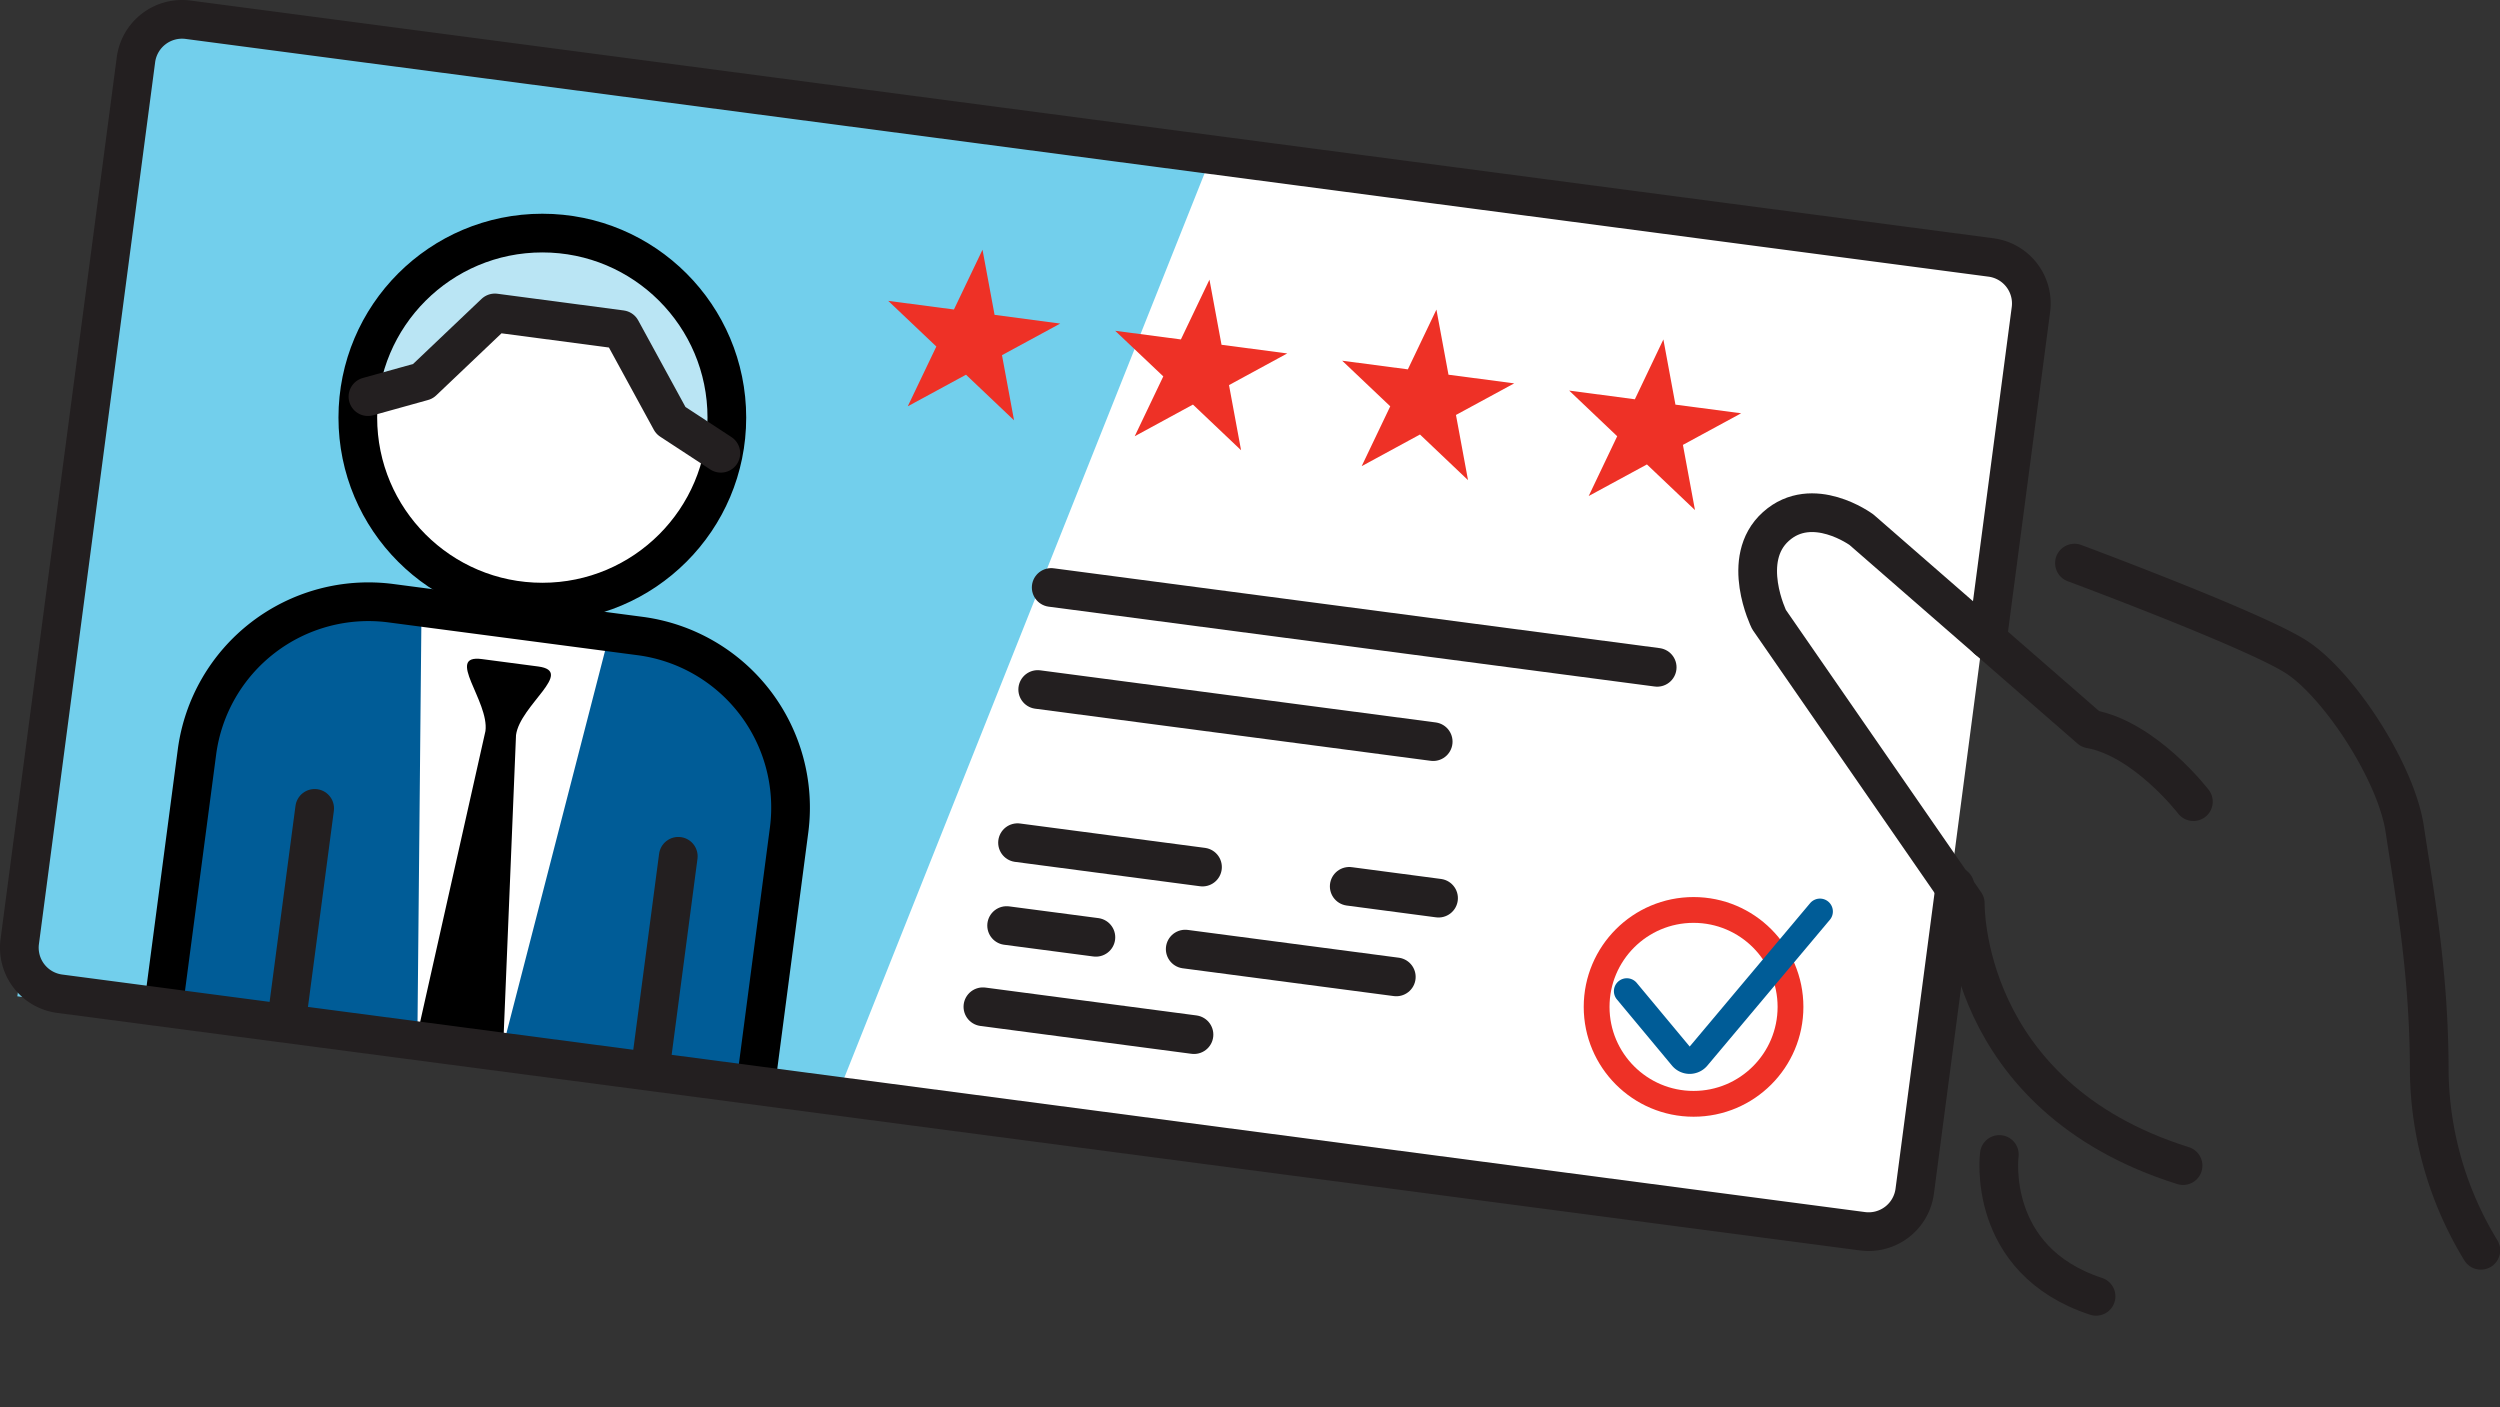 <?xml version="1.0" encoding="UTF-8"?> <svg xmlns="http://www.w3.org/2000/svg" xmlns:xlink="http://www.w3.org/1999/xlink" viewBox="0 0 387.63 218.19"><rect x="0" y="0" width="387.63" height="218.19" fill="#333333" stroke="none"/><defs><style>.cls-1,.cls-10,.cls-11,.cls-7,.cls-9{fill:none;}.cls-2{fill:#fff;}.cls-3{fill:#72cfec;}.cls-4{fill:#bae5f4;}.cls-5{clip-path:url(#clip-path);}.cls-6{fill:#005c97;}.cls-7{stroke:#000;}.cls-11,.cls-7,.cls-9{stroke-linecap:round;}.cls-10,.cls-11,.cls-7,.cls-9{stroke-linejoin:round;}.cls-7,.cls-9{stroke-width:6px;}.cls-8{fill:#ee3126;}.cls-9{stroke:#231f20;}.cls-10{stroke:#ee3126;}.cls-10,.cls-11{stroke-width:4px;}.cls-11{stroke:#005c97;}</style><clipPath id="clip-path"><polygon class="cls-1" points="2.69 154.48 141.27 172.75 191.89 24.46 22.76 2.17 2.69 154.48"></polygon></clipPath></defs><g id="Слой_2" data-name="Слой 2"><g id="Layer_1" data-name="Layer 1"><rect class="cls-2" x="10.46" y="22.73" width="296.29" height="149.64" transform="matrix(0.99, 0.13, -0.13, 0.99, 14.11, -19.89)"></rect><polygon class="cls-3" points="2.69 154.48 129.29 171.17 187.94 23.94 22.76 2.17 2.69 154.48"></polygon><path class="cls-2" d="M112.45,68.49s-8.94,27.68-32.1,24.63S54.15,62.45,55.72,61s9.7-.75,9.7-.75l11.6-11,19.59,2.59,7.17,13.83Z"></path><path class="cls-4" d="M112.26,69.56l-8.48-3.86L96.61,51.87,77,49.28l-11.6,11L55.36,62.45S58.05,33.11,88,37.06,112.26,69.56,112.26,69.56Z"></path><g class="cls-5"><rect class="cls-2" x="45.04" y="96.81" width="55.58" height="106.71" transform="translate(20.25 -8.23) rotate(7.51)"></rect><path class="cls-6" d="M65.34,96.13l-.68,70.67L40.2,186.22l-18-5.08,10.43-69S35.92,89.93,65.34,96.13Z"></path><path class="cls-6" d="M94.07,99.92,76.42,168.35,95,193.45l18.66-.26,7.82-69.39S124.09,101.55,94.07,99.92Z"></path><path class="cls-7" d="M19.14,203.08l11.41-86.56a26.82,26.82,0,0,1,30-23l38.81,5.11a26.83,26.83,0,0,1,23,30L111,215.19"></path><circle class="cls-7" cx="84.09" cy="64.75" r="28.61"></circle><path d="M66.36,208.88l-2.49-.33c-5.77-.76-7.14-10.71-6.53-15.33l17.93-79.87c.61-4.62-6.32-11.92-.56-11.16l8.74,1.15c5.76.76-2.83,6-3.44,10.64l-3.37,81.78C76,200.38,72.13,209.64,66.36,208.88Z"></path></g><polygon class="cls-8" points="152.34 38.72 154.21 48.82 164.39 50.17 155.36 55.07 157.23 65.17 149.78 58.1 140.75 63 145.18 53.73 137.72 46.65 147.91 47.99 152.34 38.72"></polygon><polygon class="cls-8" points="187.53 43.36 189.4 53.46 199.59 54.8 190.56 59.71 192.43 69.81 184.97 62.73 175.94 67.64 180.37 58.36 172.91 51.29 183.1 52.63 187.53 43.36"></polygon><polygon class="cls-8" points="222.72 48 224.59 58.1 234.78 59.44 225.75 64.34 227.62 74.45 220.17 67.37 211.13 72.28 215.56 63 208.11 55.93 218.29 57.27 222.72 48"></polygon><polygon class="cls-8" points="257.91 52.63 259.78 62.74 269.97 64.08 260.94 68.98 262.81 79.09 255.36 72.01 246.33 76.91 250.75 67.64 243.3 60.56 253.49 61.91 257.91 52.63"></polygon><path class="cls-9" d="M321.65,87.31S349.44,97.64,356,101.83s15.55,17.86,16.87,26.78,3.8,21.73,3.79,37.55a54.34,54.34,0,0,0,8,27.7"></path><path class="cls-9" d="M340.09,124.3s-7.46-9.73-16-11.27l-35.47-30.9s-7.59-5.58-13.26-.5-1.07,14.43-1.07,14.43l30.43,44s-.61,29.9,33.77,40.67"></path><path class="cls-9" d="M310,179s-2.15,16.37,15,22"></path><path class="cls-9" d="M308.16,99.15,314.9,48a7.19,7.19,0,0,0-6.2-8.08L29.16,3.06a7.21,7.21,0,0,0-8.08,6.2L3.06,146a7.2,7.2,0,0,0,6.2,8.08L288.8,190.91a7.21,7.21,0,0,0,8.08-6.2l6.24-47.31"></path><circle class="cls-10" cx="262.59" cy="156.12" r="15.03"></circle><path class="cls-11" d="M252.24,153.68l8.54,10.26a1.57,1.57,0,0,0,1.2.57,1.6,1.6,0,0,0,1.21-.56l19-22.62"></path><line class="cls-9" x1="162.99" y1="91.09" x2="256.95" y2="103.47"></line><line class="cls-9" x1="160.9" y1="106.91" x2="222.22" y2="114.99"></line><line class="cls-9" x1="157.77" y1="130.66" x2="186.45" y2="134.44"></line><line class="cls-9" x1="156.08" y1="143.51" x2="169.92" y2="145.33"></line><line class="cls-9" x1="183.77" y1="147.16" x2="216.5" y2="151.47"></line><line class="cls-9" x1="152.4" y1="156.1" x2="185.13" y2="160.42"></line><line class="cls-9" x1="209.2" y1="137.43" x2="223.05" y2="139.26"></line><line class="cls-9" x1="44.61" y1="156.99" x2="48.79" y2="125.34"></line><line class="cls-9" x1="101" y1="164.42" x2="105.17" y2="132.77"></line><polyline class="cls-9" points="57.05 61.5 65.57 59.13 76.73 48.52 96.32 51.11 104.01 65.2 111.77 70.28"></polyline></g></g></svg> 